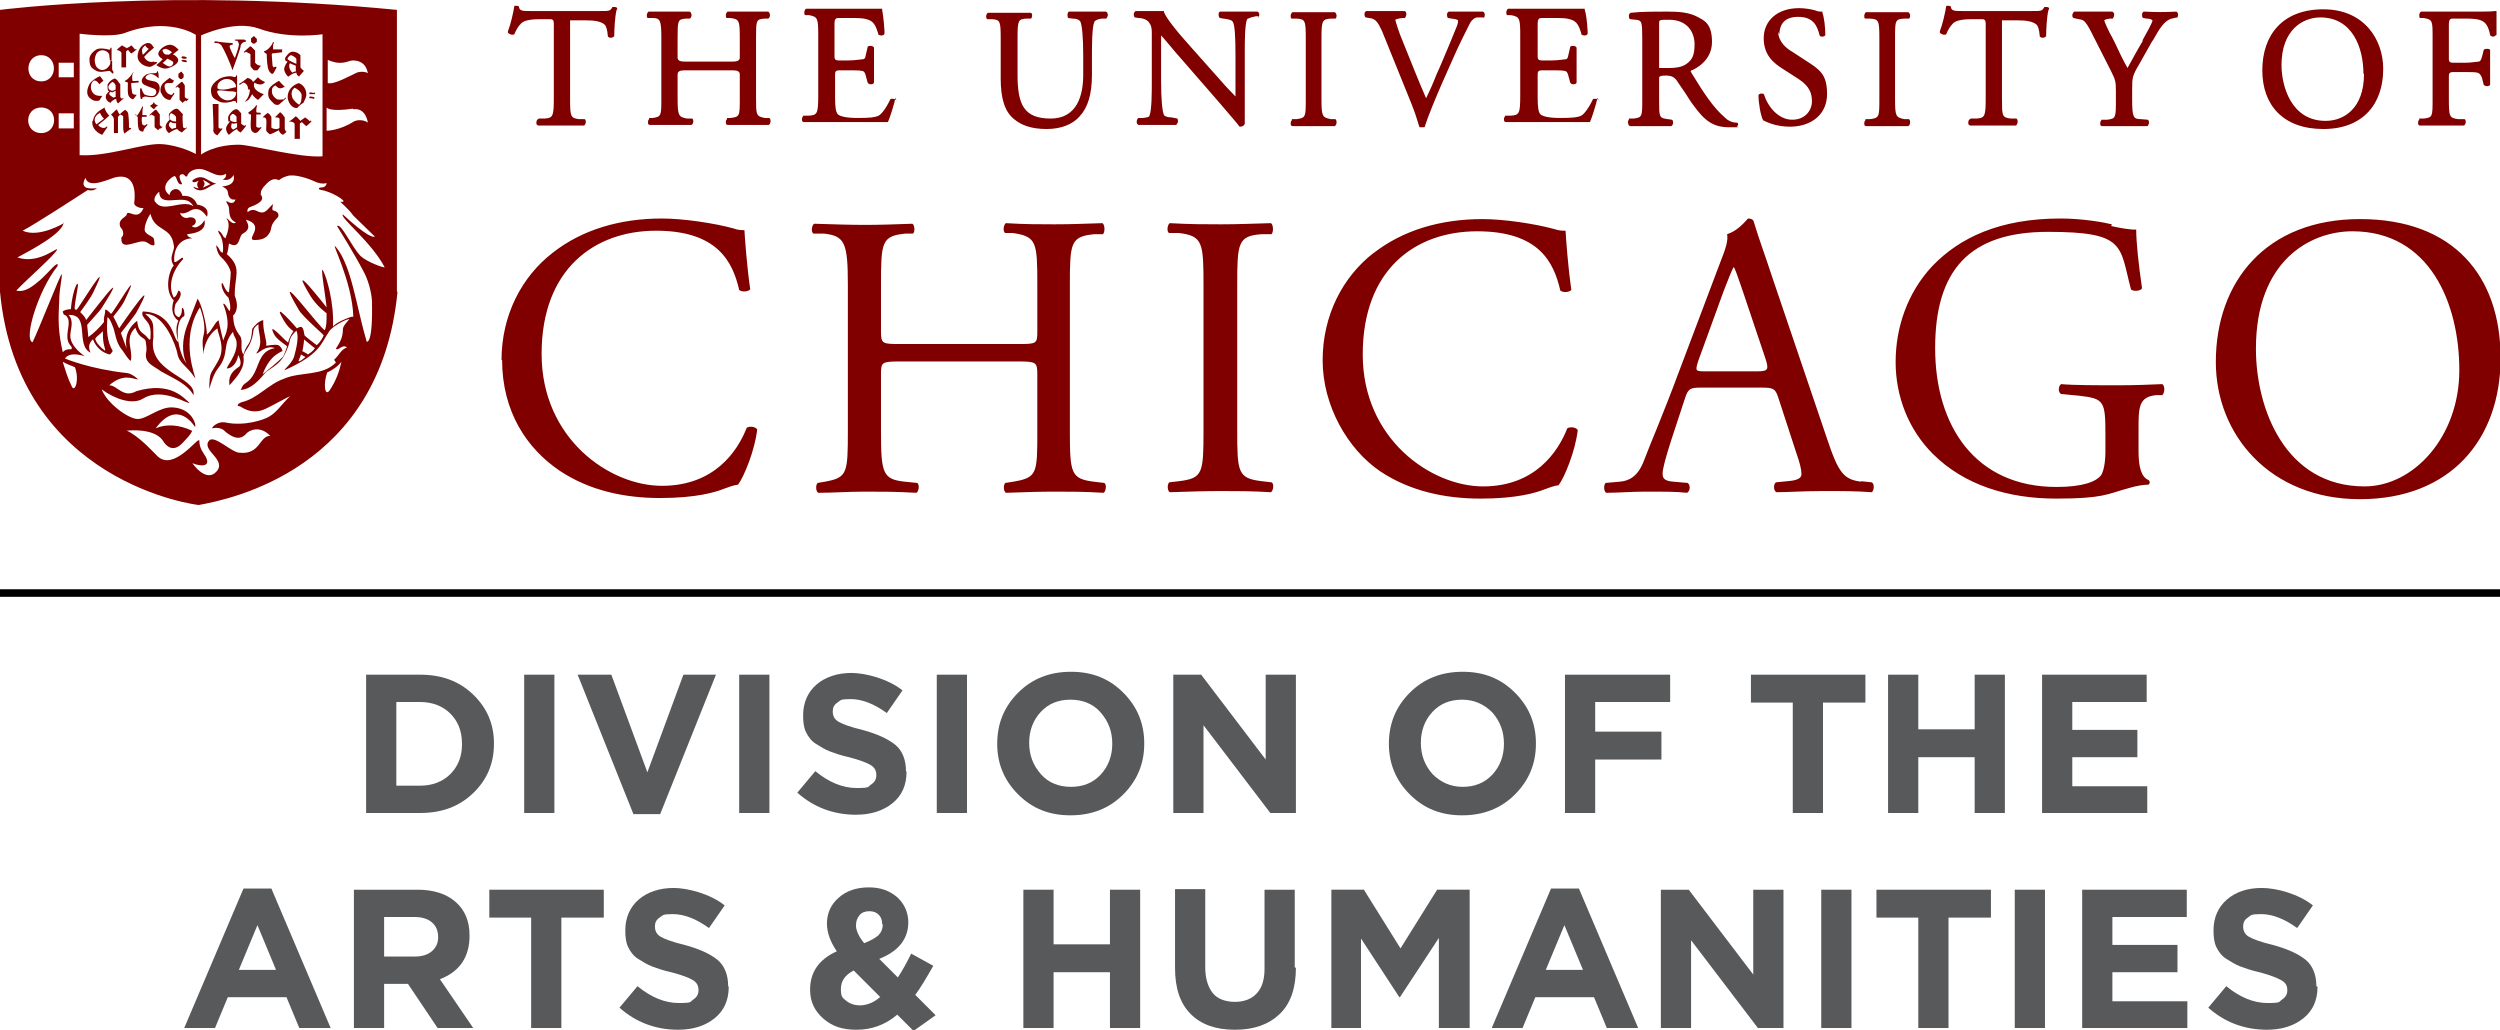 <?xml version="1.0" encoding="UTF-8"?>
<svg id="Layer_1" xmlns="http://www.w3.org/2000/svg" version="1.1" viewBox="0 0 430.2 177.3">
  <!-- Generator: Adobe Illustrator 29.3.1, SVG Export Plug-In . SVG Version: 2.1.0 Build 151)  -->
  <defs>
    <style>
      .st0 {
        fill: #58595b;
      }

      .st1 {
        fill: maroon;
      }
    </style>
  </defs>
  <g id="secondary">
    <g>
      <path class="st0" d="M85,128c0,3.4-1.2,6.2-3.6,8.5-2.4,2.3-5.4,3.4-9.1,3.4h-9.3v-23.8h9.3c3.7,0,6.7,1.1,9.1,3.4,2.4,2.3,3.6,5.1,3.6,8.4h0ZM79.5,128h0c0-2.2-.7-3.9-2-5.2-1.3-1.3-3.1-2-5.2-2h-4.1v14.4h4.1c2.1,0,3.9-.7,5.2-2s2-3,2-5.1Z"/>
      <path class="st0" d="M95.4,139.9h-5.2v-23.8h5.2v23.8Z"/>
      <path class="st0" d="M123.2,116.1l-9.6,24h-4.6l-9.6-24h5.8l6.2,16.8,6.2-16.8h5.6,0Z"/>
      <path class="st0" d="M132.4,139.9h-5.2v-23.8h5.2v23.8Z"/>
      <path class="st0" d="M156,132.8c0,2.3-.8,4.1-2.4,5.4-1.6,1.3-3.7,2-6.3,2-3.9,0-7.3-1.3-10.1-3.8l3.1-3.7c2.3,1.9,4.7,2.9,7.1,2.9s1.9-.2,2.5-.6c.6-.4.9-.9.9-1.6h0c0-.8-.3-1.3-.9-1.7-.6-.4-1.9-.9-3.8-1.4-1.4-.3-2.5-.7-3.3-1s-1.6-.8-2.4-1.3c-.8-.5-1.3-1.2-1.7-2-.4-.8-.5-1.8-.5-2.9h0c0-2.2.8-4,2.3-5.3s3.6-2,6-2,6.3,1,8.8,3l-2.7,3.9c-2.2-1.6-4.3-2.4-6.2-2.4s-1.7.2-2.3.6-.8.9-.8,1.5h0c0,.8.3,1.4,1,1.8.7.4,2,.9,4.1,1.4,2.6.7,4.5,1.6,5.7,2.6s1.8,2.6,1.8,4.5h0q0,0,0,0Z"/>
      <path class="st0" d="M166.4,139.9h-5.2v-23.8h5.2v23.8Z"/>
      <path class="st0" d="M196.9,128c0,3.4-1.2,6.3-3.6,8.7-2.4,2.4-5.4,3.6-9.1,3.6s-6.6-1.2-9-3.6c-2.4-2.4-3.6-5.3-3.6-8.7h0c0-3.5,1.2-6.4,3.6-8.8,2.4-2.4,5.4-3.6,9.1-3.6s6.6,1.2,9,3.6c2.4,2.4,3.6,5.3,3.6,8.7h0ZM191.4,128h0c0-2.2-.7-3.9-2-5.4s-3.1-2.2-5.2-2.2-3.8.7-5.1,2.1c-1.3,1.4-2,3.2-2,5.3h0c0,2.2.7,3.9,2,5.4s3.1,2.2,5.2,2.2,3.8-.7,5.1-2.1c1.3-1.4,2-3.2,2-5.3Z"/>
      <path class="st0" d="M223.1,139.9h-4.5l-11.5-15.1v15.1h-5.2v-23.8h4.8l11.1,14.6v-14.6h5.2v23.8Z"/>
      <path class="st0" d="M264.3,128c0,3.4-1.2,6.3-3.6,8.7s-5.4,3.6-9.1,3.6-6.6-1.2-9-3.6c-2.4-2.4-3.6-5.3-3.6-8.7h0c0-3.5,1.2-6.4,3.6-8.8s5.4-3.6,9.1-3.6,6.6,1.2,9,3.6c2.4,2.4,3.6,5.3,3.6,8.7h0ZM258.8,128h0c0-2.2-.7-3.9-2-5.4-1.4-1.4-3.1-2.2-5.2-2.2s-3.8.7-5.1,2.1c-1.3,1.4-2,3.2-2,5.3h0c0,2.2.7,3.9,2,5.4,1.4,1.4,3.1,2.2,5.2,2.2s3.8-.7,5.1-2.1c1.3-1.4,2-3.2,2-5.3Z"/>
      <path class="st0" d="M287.4,120.8h-12.9v5.1h11.4v4.8h-11.4v9.2h-5.2v-23.8h18.1v4.8h0Z"/>
      <path class="st0" d="M320.9,120.9h-7.2v19h-5.2v-19h-7.2v-4.8h19.7v4.8h0Z"/>
      <path class="st0" d="M345,139.9h-5.2v-9.6h-9.7v9.6h-5.2v-23.8h5.2v9.4h9.7v-9.4h5.2v23.8Z"/>
      <path class="st0" d="M369.5,139.9h-18.1v-23.8h18v4.7h-12.8v4.8h11.2v4.7h-11.2v5h12.9v4.7h0Z"/>
      <path class="st0" d="M57,176.9h-5.5l-2.2-5.3h-10.1l-2.2,5.3h-5.3l10.2-24h4.8l10.2,24ZM47.5,166.9l-3.2-7.7-3.2,7.7h6.3Z"/>
      <path class="st0" d="M81.4,176.9h-6.1l-5.1-7.6h-4.1v7.6h-5.2v-23.8h10.9c2.8,0,5,.7,6.6,2.1,1.6,1.4,2.4,3.3,2.4,5.8h0c0,3.7-1.7,6.2-5.1,7.5l5.8,8.5ZM75.4,161.3h0c0-1.2-.4-2-1.1-2.6-.7-.6-1.7-.9-3-.9h-5.2v6.8h5.3c1.2,0,2.2-.3,2.9-.9s1.1-1.4,1.1-2.4h0Z"/>
      <path class="st0" d="M103.8,157.9h-7.2v19h-5.2v-19h-7.2v-4.8h19.7v4.8h0Z"/>
      <path class="st0" d="M125.4,169.8c0,2.3-.8,4.1-2.4,5.4-1.6,1.3-3.7,2-6.3,2-3.9,0-7.3-1.3-10.1-3.8l3.1-3.7c2.3,1.9,4.7,2.9,7.1,2.9s1.9-.2,2.5-.6.9-.9.9-1.6h0c0-.8-.3-1.3-.9-1.7-.6-.4-1.9-.9-3.8-1.4-1.4-.3-2.5-.7-3.3-1s-1.6-.8-2.4-1.3c-.8-.5-1.3-1.2-1.7-2-.4-.8-.5-1.8-.5-2.9h0c0-2.2.8-4,2.3-5.3s3.6-2,6-2,6.3,1,8.8,3l-2.7,3.9c-2.2-1.6-4.3-2.4-6.2-2.4s-1.7.2-2.3.6-.8.9-.8,1.5h0c0,.8.3,1.4,1,1.8s2,.9,4.1,1.4c2.6.7,4.5,1.6,5.7,2.6s1.8,2.6,1.8,4.5h0q0,0,0,0Z"/>
      <path class="st0" d="M161,174.7l-3.8,2.7-2.8-2.8c-2.1,1.8-4.5,2.6-7,2.6s-4.2-.6-5.7-1.9-2.3-2.9-2.3-5c0-3,1.5-5.2,4.6-6.6-1.1-1.6-1.7-3.2-1.7-4.8s.6-3.2,2-4.4c1.3-1.2,3.1-1.8,5.2-1.8s3.6.6,4.9,1.7c1.2,1.1,1.9,2.6,1.9,4.3,0,2.9-1.7,5-5,6.3l3.2,3.2c.8-1.2,1.5-2.5,2.3-4.1l3.8,2.1c-1.2,2.1-2.2,3.8-3.1,5l3.5,3.5h0ZM151.5,171.6l-4.6-4.6c-1.5.8-2.2,1.8-2.2,3.2s.3,1.5.9,2,1.4.8,2.4.8,2.3-.4,3.4-1.4h0ZM151.8,159c0-.7-.2-1.2-.6-1.6-.4-.4-.9-.6-1.6-.6s-1.3.2-1.7.7-.6,1-.6,1.8.5,1.9,1.4,3c1.1-.4,1.9-.9,2.4-1.3.5-.5.8-1.1.8-1.9h0Z"/>
      <path class="st0" d="M196.2,176.9h-5.2v-9.6h-9.7v9.6h-5.2v-23.8h5.2v9.4h9.7v-9.4h5.2v23.8Z"/>
      <path class="st0" d="M223,166.5c0,3.5-.9,6.2-2.8,8-1.9,1.8-4.4,2.7-7.7,2.7s-5.8-.9-7.6-2.7-2.7-4.4-2.7-7.9v-13.6h5.2v13.5c0,1.9.5,3.4,1.3,4.4s2.2,1.5,3.8,1.5,2.9-.5,3.8-1.5,1.3-2.4,1.3-4.2v-13.6h5.2v13.4h0Z"/>
      <path class="st0" d="M252.8,176.9h-5.2v-15.5l-6.7,10.2h-.1l-6.6-10.1v15.4h-5.1v-23.8h5.6l6.3,10.1,6.3-10.1h5.6v23.8h0Z"/>
      <path class="st0" d="M282,176.9h-5.5l-2.2-5.3h-10.1l-2.2,5.3h-5.3l10.2-24h4.8l10.2,24h0ZM272.4,166.9l-3.2-7.7-3.2,7.7h6.3Z"/>
      <path class="st0" d="M307,176.9h-4.5l-11.5-15.1v15.1h-5.2v-23.8h4.8l11.1,14.6v-14.6h5.2v23.8h0Z"/>
      <path class="st0" d="M318.6,176.9h-5.2v-23.8h5.2v23.8Z"/>
      <path class="st0" d="M342.5,157.9h-7.2v19h-5.2v-19h-7.2v-4.8h19.7v4.8h0Z"/>
      <path class="st0" d="M351.9,176.9h-5.2v-23.8h5.2v23.8Z"/>
      <path class="st0" d="M376.4,176.9h-18.1v-23.8h18v4.7h-12.8v4.8h11.2v4.7h-11.2v5h12.9v4.7h0Z"/>
      <path class="st0" d="M398.8,169.8c0,2.3-.8,4.1-2.4,5.4s-3.7,2-6.3,2c-3.9,0-7.3-1.3-10.1-3.8l3.1-3.7c2.3,1.9,4.7,2.9,7.1,2.9s1.9-.2,2.5-.6c.6-.4.9-.9.9-1.6h0c0-.8-.3-1.3-1-1.7s-1.9-.9-3.8-1.4c-1.4-.3-2.5-.7-3.3-1s-1.6-.8-2.4-1.3c-.8-.5-1.3-1.2-1.7-2s-.5-1.8-.5-2.9h0c0-2.2.8-4,2.3-5.3s3.5-2,6-2,6.3,1,8.8,3l-2.7,3.9c-2.2-1.6-4.3-2.4-6.2-2.4s-1.7.2-2.3.6-.8.9-.8,1.5h0c0,.8.3,1.4,1,1.8.7.4,2,.9,4.1,1.4,2.6.7,4.5,1.6,5.7,2.6s1.8,2.6,1.8,4.5h0q0,0,0,0Z"/>
    </g>
  </g>
  <g id="rule">
    <rect y="101.4" width="430.2" height="1.3"/>
  </g>
  <g id="primary">
    <path class="st1" d="M429.6,6.1h0c0-1.2,0-2.5,0-3.9v-.3h-.3c-.4.1-2.1.1-3.9.1h-5.3c-1.1,0-2.1,0-3.4,0h-.1c-.2.1-.3.5-.3.6,0,.2,0,.5.2.5h.6c1.5.3,1.5.4,1.5,3.5v10.4c0,3.1,0,3.2-1.5,3.4h-.8c0,0,0,.2,0,.2-.2.2-.2.4-.2.6,0,.2.1.4.3.4h0s0,0,0,0c1.4,0,2.3,0,3.6,0s2.2,0,3.9,0h.1c.2-.1.3-.4.3-.6,0-.2,0-.4-.2-.5h-1.1c-1.5-.2-1.6-.4-1.6-3.5v-4c0-.4.2-.6.7-.6h2c1,0,1.8,0,2.2.1.4.1.6.4.8.9l.3,1.2h0c.3.3.9.3,1.1,0h0c0-.4,0-.8,0-1.2,0-.5,0-1.1,0-1.7s0-1.2,0-1.8c0-.5,0-.9,0-1.2h0c0,0,0-.1,0-.1-.1-.2-.4-.2-.5-.2-.2,0-.5,0-.6.2l-.3,1.2c-.2.7-.4.8-.6.8-.3,0-1.2.2-2.4.2h-2c-.5,0-.7-.2-.7-.6v-6.1c0-.6.2-.9.6-.9h1.8c1.2,0,2.1,0,2.8.2,1.2.3,1.6,1.2,1.9,2.6h0c0,0,0,.1,0,.1.1,0,.3.2.4.2s.5,0,.6-.3h0ZM410.1,11.8c0-4.9-3.2-10.2-10.3-10.2s-10.5,4.5-10.5,10.5,3.6,10.1,10.5,10.1,10.3-4.4,10.3-10.3h0ZM406.8,12.7c0,6-3.5,8.1-6.6,8.1-6,0-7.6-6.1-7.6-9.6,0-6,3.6-8.2,6.7-8.2,5.5,0,7.4,5.2,7.4,9.7h0ZM381.3,62.3c0,12.5,9.3,23.6,24.8,23.6s24.2-10.2,24.2-24.3-8.1-23.9-24.2-23.9-24.8,10.7-24.8,24.6h0ZM388.2,60c0-15.2,9.4-20.2,16.6-20.2,13.3,0,18.4,12.4,18.4,23.9s-7.9,20-16.3,20c-13.7,0-18.7-13.4-18.7-23.7h0ZM374.6,3.1c.1-.1.2-.3.2-.6,0-.2-.1-.4-.3-.5h0s0,0,0,0c-2.1.1-3.3.1-5.5,0h-.1c-.2.1-.3.3-.3.5,0,.2,0,.5.2.6h0c0,0,.6.1.6.1.6,0,.9.2,1,.3,0,.4-1.1,2.3-1.7,3.4v.2c-.8,1.3-1.6,2.8-2.6,4.6-.8-1.4-1.5-2.9-2.2-4.4-.3-.6-.6-1.2-.9-1.7-.2-.4-.9-1.9-.9-2.1,0,0,.1-.2,1-.3h.5c0,0,0-.1,0-.1.2-.2.2-.4.2-.7,0-.2-.2-.3-.3-.4h0c-.7,0-1.8,0-3.1,0s-2.4,0-3.4,0h-.1c-.1.1-.2.3-.3.5,0,.2,0,.5.2.6h0c0,0,.9.2.9.2.8.1,1.1.2,2.1,2.1l3.4,6.7c.8,1.6.9,1.9.9,3.5v1.5c0,3.2,0,3.3-1.5,3.5h-1c0,0,0,.1,0,.1-.2.2-.2.4-.2.6,0,.2.1.4.3.4h0s0,0,0,0c1.6,0,2.6,0,3.8,0s2.2,0,3.9,0h.1c.1,0,.2-.2.3-.5,0-.2,0-.5-.2-.6h0c0,0-1.2-.1-1.2-.1-1.3,0-1.5-.3-1.5-3.5v-1.5c0-2.2,0-2.4,1.3-4.6l1.8-3.2c.2-.3.3-.6.5-.8,1.1-2,2-3.4,3.2-3.7l.9-.2h0s0,0,0,0ZM363.4,38.6c-1.2-.3-4.9-1-8.8-1-10.5,0-17.4,3.3-22.1,8.2-4.3,4.6-6.3,10.6-6.3,16.5s2.2,11.6,6.4,15.8c5.4,5.4,13,7.7,21.2,7.7s8.8-.8,12.5-1.8c1.3-.4,2.6-.6,3.4-.6.3-.2.3-.6,0-.8-1.2-.5-1.7-2.2-1.7-4.9v-3.9c0-3.6,0-5.5,3-5.8h1.1c.5-.6.4-1.6,0-1.9-2.3.1-4.7.2-7.4.2-4.1,0-7.9,0-10-.2-.5.2-.6,1.5,0,1.7l3.1.3c4.3.5,4.5.9,4.5,6.8v2.8c0,2.2-.4,3.5-.7,4-.8,1.2-3.3,2.1-7.7,2.1-14,0-20.9-10.5-20.9-23.9s5.9-20,19.4-20,12.3,2.4,14.3,9.9c.4.4,1.7.3,1.9-.2-.6-4.2-1-7.8-1-10.1-.8.1-3-.3-4.3-.6h0ZM352.6,1.6h0c0,0,0-.2,0-.2-.1-.2-.4-.2-.5-.2s-.2,0-.3,0h0s0,0,0,0c-.4.7-.5.7-2.1.7h-12c-1.3,0-1.9,0-2-.7h0c0,0,0-.1,0-.1,0,0-.2-.1-.4-.1s-.3,0-.4,0h0s0,.1,0,.1c-.2,1.2-.6,3-1.1,4.3h0c0,0,0,.2,0,.2.2.3.8.5,1.1.3h0s0,0,0,0c.3-.7.6-1.3,1.2-1.9.6-.6,2.1-.7,3.4-.7h1.6c.4,0,.6.2.6.7v13c0,3.1-.2,3.3-1.6,3.4h-1c0,0-.1.1-.1.1-.2.1-.3.3-.3.6,0,.2,0,.4.3.5h0s0,0,0,0c1.8,0,2.9,0,4,0s2.1,0,3.8,0h.1c.2-.1.3-.5.3-.6,0-.2,0-.4-.2-.6h-1c-1.5-.2-1.5-.4-1.5-3.5V4.1c0-.3,0-.6,0-.6s.4,0,.6,0h2.1c1.5,0,2.6.2,3.2.7.3.2.5.9.6,2h0c0,0,0,.1,0,.1.1.1.3.2.5.2s.5-.1.6-.3h0c0-1,.1-3.3.4-4.5h0ZM326.1,17V6.7c0-3.2,0-3.4,1.6-3.5h.8c0,0,0,0,0,0,.1,0,.2-.3.2-.5,0,0,0-.4-.3-.6h0s0,0,0,0c-1.4,0-2.4,0-3.6,0s-2.2,0-3.6,0h-.1c-.2.1-.3.5-.3.6,0,.2,0,.5.2.5h0s.8,0,.8,0c1.5.1,1.6.3,1.6,3.5v10.3c0,3.1,0,3.3-1.6,3.5h-.8c0,0,0,.2,0,.2-.2.2-.2.4-.2.6,0,.2.1.4.3.4h0s0,0,0,0c1.5,0,2.5,0,3.6,0s2.1,0,3.6,0h.1c.2-.1.3-.5.3-.6,0-.2,0-.4-.2-.6h-.8c-1.5-.3-1.6-.5-1.6-3.6h0ZM320.3,82.9c-3-.4-3.9-1.4-5.9-7.4l-9.5-28c-1-3.1-2.2-6.3-3.1-9.3-.1-.5-.6-.6-1-.6-.8.9-2,2.2-3.6,2.7.2,1.1-.2,2.4-1.2,4.9l-7.1,18.8c-2.9,7.8-4.9,12.3-6.1,15.5-1,2.5-2.5,3.3-4.2,3.4l-2.3.2c-.4.4-.3,1.5.1,1.7,1.9,0,4.4-.2,6.7-.2,3.3,0,5.4,0,7.2.2.6-.3.6-1.4.1-1.7l-2.3-.2c-1.7-.1-2-.6-2-1.4s.5-2.7,1.5-5.8l2.4-7.3c.5-1.5.9-1.7,2.6-1.7h10.5c2.1,0,2.4.2,2.9,1.7l3.1,9.5c.6,1.7.9,2.9.9,3.7s-1,1.1-2.4,1.2l-2,.2c-.5.4-.4,1.5.1,1.7,2,0,4.7-.2,8-.2s5.6,0,8.4.2c.4-.3.5-1.4,0-1.7l-1.9-.2h0ZM302.3,63.9h-8.6c-2,0-2,0-1.5-1.7l4.4-12.1c.8-2.1,1.5-3.8,1.7-4.1h.1c.4.8,1,2.7,1.6,4.4l3.8,11.3c.6,1.9.5,2.2-1.5,2.2h0ZM306.2,5.9c0-1.1.4-3,3.2-3s3.3,1.7,3.7,3.1h0c0,.2.2.3.4.3s.5,0,.6-.3h0c0-1.3-.2-3-.5-3.8v-.2h-.2c-.2,0-.6,0-1-.2-.7-.2-1.8-.4-2.8-.4-3.7,0-6.1,2.1-6.1,5.2s2,4.4,3.2,5.2l2.8,1.8c2,1.3,2.3,2.6,2.3,3.9s-1,3.1-3.4,3.1-4.2-2.3-4.8-4.2h0c0-.2-.2-.3-.4-.3s-.5,0-.6.3h0c0,1.4.4,3.6.8,4.3h0c0,0,0,0,0,0,.6.3,2.2,1.1,4.6,1.1,3.8,0,6.4-2.2,6.4-5.6s-1.2-4.2-3.7-5.8l-2.3-1.5c-.9-.5-2.4-1.7-2.4-3.4h0ZM298.9,21.8c.1-.1.2-.3.2-.4,0-.2-.1-.3-.3-.3h0c-.7,0-1.4-.3-1.9-.8-2-1.7-3.6-4.1-5.8-7.7-.1-.2-.2-.4-.2-.4,1-.4,3.7-1.8,3.7-5s-1.4-3.7-2.5-4.3c-1.5-.8-3.3-.9-5-.9-2.7,0-4.7,0-6.5.2h0c-.2.1-.3.3-.3.5,0,.2,0,.5.2.6h0s1,.1,1,.1c1,.1,1.1.3,1.1,3.2v10.4c0,3.1,0,3.2-1.5,3.4h-.8c0,0,0,.2,0,.2-.2.2-.2.5-.1.7,0,.2.1.3.3.4h0s0,0,0,0c1.3,0,2.3,0,3.6,0s2.2,0,3.4,0h.1c.2-.1.3-.4.3-.5,0-.3,0-.5-.2-.6h0s-.7-.1-.7-.1c-1.5-.2-1.5-.3-1.5-3.4v-3.7c0-.3.4-.4,1.1-.4,1.1,0,1.5.3,1.9.8.4.6,1,1.5,1.5,2.2.5.8,1,1.6,1.4,2.1,2,2.8,3.5,3.8,6.2,3.8s1,0,1.3-.2h0s0,0,0,0ZM290.2,11c-.8.6-2,.7-2.9.7-1.3,0-1.7,0-1.8,0,0-.1,0-.5,0-.8v-6.8c0-.7,0-.7,1.7-.7,3.3,0,4.4,2.3,4.4,4.2s-.4,2.7-1.4,3.4h0ZM275.2,17.5h0c0,0,0-.1,0-.1-.1-.3-.4-.4-.7-.4s-.3,0-.4.1h0c-.8,1.7-1.6,2.6-2,2.8-.6.3-1.5.4-3.6.4s-3-.3-3.4-.6c-.4-.4-.5-1.4-.5-2.9v-4.1c0-.4.2-.6.7-.6h1.7c1,0,1.8,0,2.2.1.4,0,.6.4.7.9l.3,1.1h0c.1.2.3.3.5.3s.5,0,.6-.3h0c0-.4,0-.8,0-1.2,0-.5,0-1.1,0-1.7s0-1.2,0-1.8c0-.4,0-.8,0-1.2h0c0,0,0-.1,0-.1-.1-.2-.3-.3-.6-.3s-.4,0-.5.2l-.3,1.3c-.1.7-.3.8-.5.8-.3,0-1.2.2-2.4.2h-1.7c-.5,0-.7-.2-.7-.6v-5.8c0-.6.2-.9.6-.9h2.1c1.2,0,2.2,0,2.8.2,1.3.3,1.6,1.2,2,2.4v.2s0,0,0,0c.1.1.3.2.5.2s.5,0,.6-.3h0c0,0,0-.5,0-.5-.1-1.7-.3-3.1-.5-3.6v-.2c0,0-.3,0-.3,0-.3,0-2.1,0-3.9,0h-5.5c-1.1,0-2.1,0-3.4,0h-.1c-.2.1-.3.5-.3.6,0,.2,0,.5.2.5h.6c1.5.3,1.6.5,1.6,3.5v10.4c0,3.1-.2,3.3-1.6,3.4h-1c0,0,0,.1,0,.1-.2.2-.2.4-.2.6,0,.2.1.4.3.4h0s0,0,0,0c1.7,0,2.7,0,3.9,0h2.6c2.5,0,5.1,0,7.8,0h.2c.4-.9,1.1-3.2,1.3-4.2h0ZM255.3,3.1c.2-.2.2-.4.2-.6,0-.2-.1-.4-.3-.5h0s0,0,0,0c-1,0-1.9,0-2.8,0s-2.2,0-3,0h-.1c-.2.1-.3.3-.3.5,0,.2,0,.5.2.6h0s.6.1.6.1c1,.1,1.1.3,1.1.3,0,.2,0,.5-.2,1-.5,1.3-1.9,4.6-2.7,6.5-.2.5-.5,1.1-.8,1.8-.5,1.3-1.2,2.9-1.8,4.1-1.4-3.2-2.6-6.3-3.9-9.5-.9-2.1-1.3-3.6-1.4-4,0,0,.3-.2,1.2-.3h.5c0,0,0-.1,0-.1.1-.1.2-.3.2-.6s-.1-.4-.3-.5h0s0,0,0,0c-1.3,0-2.3,0-3.5,0s-2.1,0-3,0h-.1c-.2.1-.3.3-.3.5s0,.4.2.6h0s.6.1.6.1c1.1.1,1.5.7,2.2,2.2l5.1,12.6c.6,1.5,1,2.8,1.3,3.8h0c0,.1.1.2.1.2.2,0,.3,0,.5,0s.3,0,.4-.1h0s0-.1,0-.1c.5-1.6,1.9-5,3-7.5l1.6-3.6c1.3-3,2.5-5.3,3.2-6.7.4-.6.8-.9,1.3-.9h1c0,0,0-.1,0-.1h0ZM236.4,43.5c-5.3,4.1-8.8,10.7-8.8,18.5s4.3,15.3,9.9,19.1c5.1,3.4,11.1,4.7,17.3,4.7s9.5-1,11-1.6c.8-.3,1.6-.6,2.4-.7,1-1.3,2.9-5.9,3.3-9.5-.3-.5-1.3-.6-1.8-.3-1.6,4.1-5.6,10-14.5,10s-20.7-8.1-20.7-22.7,9-21.2,19.7-21.2,13.2,5.4,14.3,10.2c.5.4,1.5.3,1.9-.1-.6-4.2-.9-8.6-1-10.2-.6,0-1.1,0-2-.3-3.3-.9-8.6-1.7-12.3-1.7-7.2,0-13.7,1.9-18.8,5.9h0ZM227.4,17V6.7c0-3.1.1-3.4,1.6-3.5h.8c0,0,0,0,0,0,.1,0,.2-.3.2-.5,0,0,0-.4-.3-.6h0s0,0,0,0c-1.4,0-2.4,0-3.6,0s-2.2,0-3.6,0h-.1c-.2.1-.3.5-.3.6,0,.2,0,.5.2.5h0s.8,0,.8,0c1.5.1,1.6.3,1.6,3.5v10.3c0,3.1,0,3.3-1.6,3.5h-.8c0,0,0,.2,0,.2-.2.2-.2.4-.2.6,0,.2.1.4.3.4h0s0,0,0,0c1.5,0,2.4,0,3.6,0s2.1,0,3.6,0h.1c.2-.1.3-.5.3-.6,0-.2,0-.4-.2-.6h-.8c-1.5-.3-1.6-.5-1.6-3.6h0ZM212.9,74v-24.8c0-7.4.1-8.6,4.2-8.9h1.7c.4-.4.3-1.7-.1-1.9-3.5.1-5.9.2-8.6.2s-5.3,0-8.8-.2c-.4.2-.6,1.5-.1,1.7h1.7c4.1.5,4.2,1.7,4.2,9.1v24.8c0,7.4-.1,8.3-4.2,8.8l-1.7.2c-.4.4-.3,1.5.1,1.7,3.5-.1,5.9-.2,8.8-.2s5.1,0,8.6.2c.4-.2.6-1.5.1-1.7l-1.7-.2c-4.1-.5-4.2-1.5-4.2-8.8h0ZM216.5,3.1c.1-.1.2-.4.2-.6,0-.2-.1-.4-.3-.5h0s0,0,0,0c-1,0-1.7,0-3,0s-2,0-3.4,0h0c-.2,0-.3.2-.3.4,0,.3,0,.5.2.7h0s.6.1.6.1c1,.1,1.5.3,1.6.5.4.5.5,2.7.5,5.9v6.2c0,.3,0,.6,0,.8-1-1-2.1-2.2-3.4-3.7l-4-4.5c-2.9-3.2-4.5-5.3-4.9-6.3v-.2c0,0-.2,0-.2,0-.4,0-.8,0-1.3,0s-2.1,0-3.3,0h-.1c-.1.1-.3.3-.3.5,0,.2,0,.5.2.6h0c0,0,.6.1.6.1.8,0,1.4.3,1.7.6.5.6.6,1.1.6,1.9v8.7c0,1.4,0,4.7-.4,5.6,0,.2-.3.3-1.1.4h-.9c0,0,0,.1,0,.1-.1.1-.2.3-.2.6,0,.2.1.4.3.5h0c0,0,0,0,0,0,1,0,1.8,0,3,0s2,0,3.4,0h.1c.1-.1.2-.3.3-.5,0-.2,0-.4-.1-.6h0c0,0-1-.2-1-.2-.7,0-1.2-.2-1.3-.4-.3-.6-.5-2.7-.5-5.9v-6.3c0-.5,0-1.1,0-1.5.5.5,1.2,1.4,1.9,2.2.5.6.9,1.1,1.2,1.4l6.7,7.7c2.2,2.6,3.3,3.8,3.7,4.4h0c0,0,.1,0,.1,0,.4,0,.7-.2.8-.5h0c0-.4,0-1.6,0-5.2v-7.3c0-1.5,0-4.6.4-5.5,0,0,.4-.3,1.5-.5h.5c0,0,0-.1,0-.1h0ZM190.5,3c.1-.2.2-.4.1-.6,0-.2-.1-.3-.3-.4h0s0,0,0,0c-1,0-1.8,0-3,0s-2.2,0-3.3,0h-.1c-.1.1-.2.3-.2.5,0,.2,0,.4.1.6h0c0,0,.8.1.8.1.7,0,1.1.2,1.3.5.3.6.5,2.7.5,5.9v3.3c0,3.4-1,7.5-5.6,7.5s-5.7-2.4-5.7-7.5v-6.3c0-3.1.1-3.3,1.5-3.4h.8c0,0,0,0,0,0,.1,0,.2-.3.2-.5,0-.2,0-.5-.3-.5h0s0,0,0,0c-1.4,0-2.4,0-3.6,0s-2.2,0-3.6,0h-.1c-.2.1-.3.4-.3.6,0,.2,0,.4.2.5h0s.8,0,.8,0c1.4.1,1.5.3,1.5,3.4v6.8c0,3.5.7,5.7,2.3,7,1.3,1.1,3.1,1.7,5.6,1.7s4.5-.8,5.7-2.2c1.4-1.5,2.1-3.8,2.1-7.1v-3.3c0-1.5,0-4.9.4-5.8.1-.3.6-.5,1.3-.6h.8c0,0,0-.1,0-.1h0ZM157.1,40.2c.4-.3.3-1.5-.1-1.7-3,.1-5.4.2-8.1.2s-5.4-.1-8.8-.2c-.4.2-.6,1.5-.1,1.7h1.8c3.6.4,4.1,1.6,4.1,8.9v25.1c0,7.3-.1,8-4,8.7l-1.2.2c-.4.4-.3,1.5.1,1.7,2.7,0,5.1-.2,8.1-.2s5.1,0,8.8.2c.4-.2.6-1.5.1-1.7l-2-.2c-3.9-.4-4.2-1.4-4.2-8.7v-9.8c0-2.1.1-2.2,3.5-2.2h19.9c3.3,0,3.5.1,3.5,2.2v9.8c0,7.3,0,8-4.2,8.7l-1.3.2c-.4.4-.3,1.5.1,1.7,3.1-.1,5.6-.2,8.4-.2s5.1,0,8.4.2c.4-.2.6-1.5.1-1.7l-1.7-.2c-4-.5-4.2-1.4-4.2-8.7v-25.1c0-7.3.1-8.4,4.2-8.8h1.5c.4-.4.3-1.7-.1-1.9-3.1.1-5.5.2-8.2.2s-5.2,0-8.4-.2c-.4.2-.6,1.5-.1,1.7h1.3c4.1.6,4.2,1.6,4.2,8.9v8c0,2.2-.1,2.2-3.5,2.2h-19.9c-3.3,0-3.5,0-3.5-2.2v-8c0-7.3.1-8.4,4.2-8.8h1.3q0-.1,0-.1ZM154.3,17.5h0c0,0,0-.1,0-.1-.1-.3-.4-.4-.7-.4s-.3,0-.4.1h0c-.8,1.7-1.6,2.6-2,2.8-.6.3-1.5.4-3.6.4s-3-.3-3.4-.6c-.4-.4-.5-1.4-.5-2.9v-4.1c0-.4.2-.6.7-.6h1.7c1,0,1.8,0,2.2.1.4,0,.6.4.7.9l.3,1.1h0c.1.2.3.3.5.3s.5,0,.6-.3h0c0-.4,0-.8,0-1.2,0-.5,0-1.1,0-1.7s0-1.2,0-1.8c0-.4,0-.8,0-1.2h0c0,0,0-.1,0-.1-.1-.2-.3-.3-.6-.3s-.4,0-.5.2l-.3,1.3c-.1.7-.3.8-.6.8-.3,0-1.2.2-2.4.2h-1.7c-.5,0-.7-.2-.7-.6v-5.8c0-.6.2-.9.6-.9h2.1c1.2,0,2.2,0,2.8.2,1.3.3,1.6,1.2,2,2.4v.2c0,0,0,0,0,0,.1.1.3.2.5.2s.5,0,.6-.3h0c0,0,0-.5,0-.5-.1-1.7-.3-3.1-.4-3.6v-.2c0,0-.3,0-.3,0-.3,0-2.1,0-3.9,0h-5.4c-1.1,0-2.1,0-3.4,0h-.1c-.2.1-.3.5-.3.6,0,.2,0,.5.2.5h.6c1.5.3,1.6.5,1.6,3.5v10.4c0,3.1-.2,3.3-1.6,3.4h-1c0,0,0,.1,0,.1-.2.2-.2.4-.2.6,0,.2.1.4.3.4h0s0,0,0,0c1.7,0,2.7,0,3.9,0h2.6c2.5,0,5.1,0,7.8,0h.2c.4-.9,1.1-3.2,1.3-4.2h0ZM130.1,17.1V6.6c0-3.1,0-3.3,1.5-3.4h.6c0,0,.1-.1.1-.1.1,0,.2-.3.2-.5,0,0,0-.4-.3-.6h0s0,0,0,0c-1.4,0-2.4,0-3.4,0s-2.3,0-3.5,0h-.1c-.2.1-.3.5-.3.6,0,.2,0,.5.2.5h.6c1.5.2,1.6.4,1.6,3.5v3.3c0,.5-.4.7-1.2.7h-8.3c-.8,0-1.2-.2-1.2-.7v-3.3c0-3.1,0-3.3,1.5-3.4h.6c0,0,.1-.1.1-.1.1,0,.2-.3.2-.5,0,0,0-.4-.3-.6h0s0,0,0,0c-1.3,0-2.3,0-3.4,0s-1.4,0-2.1,0c-.5,0-.9,0-1.5,0h-.1c-.2.1-.3.5-.3.6,0,.2,0,.5.2.5h0s.8,0,.8,0c1.3,0,1.5.4,1.5,3.4v10.4c0,3,0,3.2-1.5,3.4h-.6c0,0,0,.2,0,.2-.2.2-.2.4-.2.6,0,.2.1.4.3.4h0s0,0,0,0c.4,0,.8,0,1.2,0,.7,0,1.4,0,2.2,0s2,0,3.7,0h.1c.2-.1.3-.4.3-.6,0-.2,0-.4-.2-.5h-.9c-1.4-.3-1.6-.4-1.6-3.5v-4.1c0-.5.4-.7,1.2-.7h8.3c.8,0,1.2.2,1.2.7v4.1c0,3.1,0,3.2-1.6,3.4h-.6c0,0,0,.2,0,.2-.2.2-.2.4-.2.6,0,.2.1.4.3.4h0s0,0,0,0c1.4,0,2.4,0,3.5,0s2.1,0,3.5,0h.1c.2-.1.3-.5.3-.6,0-.2,0-.4-.2-.6h-.8c-1.5-.3-1.5-.5-1.5-3.5h0ZM106.2,1.6h0c0,0,0-.2,0-.2-.1-.2-.4-.2-.5-.2s-.2,0-.3,0h0s0,0,0,0c-.4.7-.5.7-2.1.7h-12c-1.3,0-1.9,0-2-.7h0c0,0,0-.1,0-.1,0,0-.2-.1-.4-.1s-.3,0-.4,0h0s0,.1,0,.1c-.2,1.2-.6,3-1.1,4.3h0c0,0,0,.2,0,.2.2.3.8.5,1.1.3h0s0,0,0,0c.3-.7.6-1.3,1.2-1.9.6-.6,2.1-.7,3.4-.7h1.6c.4,0,.6.2.6.7v13c0,3.1-.2,3.3-1.6,3.4h-1c0,0-.1.1-.1.1-.2.1-.3.3-.3.6,0,.2,0,.4.3.5h0s0,0,0,0c1.8,0,2.9,0,4,0s2.1,0,3.8,0h.1c.2-.1.3-.4.3-.6,0-.2,0-.4-.2-.5h-1c-1.4-.2-1.5-.4-1.5-3.5V4.1c0-.3,0-.6,0-.6,0,0,.4,0,.6,0h2.1c1.6,0,2.6.2,3.2.7.3.2.5.9.6,2h0c0,0,0,.1,0,.1.1.1.3.2.5.2s.5-.1.6-.3h0c0-1,.1-3.3.4-4.5h0ZM86.4,61.9c0,9,4.3,15.3,9.9,19.1,5.1,3.4,11.1,4.7,17.3,4.7s9.5-1,11-1.6c.8-.3,1.6-.6,2.4-.7,1-1.3,2.9-5.9,3.3-9.5-.3-.5-1.3-.6-1.8-.3-1.6,4.1-5.6,10-14.6,10s-20.7-8.1-20.7-22.7,9.1-21.2,19.7-21.2,13.2,5.4,14.3,10.2c.5.4,1.5.3,1.9-.1-.6-4.2-.9-8.6-1-10.2-.6,0-1.1,0-1.9-.3-3.3-.9-8.6-1.7-12.3-1.7-7.2,0-13.7,1.9-18.8,5.9-5.3,4.1-8.8,10.7-8.8,18.5h0ZM68.3,50.2V1.7C29.4-2.1,0,1.7,0,1.7v48.5c3.1,32.9,33.9,36.7,34.2,36.7,5.5-1,31.3-6.2,34.2-36.7h0ZM10.9,62.3c.6.4,1.4.6,2,.9.8,2.2,0,4.3-.5,3.4-.8-1.6-1.1-2.8-1.6-4.3h0ZM11,38.4h0c0,0-4.3,2.6-7.1,1.3,2.1-1.1,9.2-5.7,11.2-7,.9.2,1.3-.1,1.6-.3-.8,0-3.2.4-2-1.8.5,2,4,.2,5.2-.1,3.5-.8,3.4,2.9,3.2,4.4-.1.6,1.1,1,1.6.9-1,2.4-2.7.1-2.9,1.1,0,.4-1.2.7-1.2,1.6s.5.6.6,1.6c0,1-.4.2-.3,1.3.2,1.7,2.9-.2,4.1.2.6.2.9.7,1.5.6.2-.1,0-.8,0-1,0-.5-1-.6-1.5-1.3-.4-.6.4-2.5.9-3.1.7,3.1,3.6,2.1,4,5.4.3.9-1,2,0,3.5-.8.8-1.7,4.3,0,6-.3.8-.6,2.5.8,3.5-.5,1-.4,2.3,0,3.6-.9,0-.7-5-6.1-5.2-.1,0-.2.6,0,.8.6,1.1,1.5,1.1,1.3,3.7,0,.9-.6-.2-.9-.4-.7-.6-1.2-.7-1.4-2.5-2.2,1.7-2,3.8-1.8,4.8,0,0-.5-1.3-1-2.7,0,0,2.2-2.8,2.6-3.4,4.5-8.2-2.9,2.6-2.9,2.6-.4-.9-.8-1.7-1-2,0-.1,1.3-1.5,1.9-2.7,3.5-7.3-2.1,2.4-2.3,2.2-.4-.4-.8-.8-1-.7,0,1.1-.3,1-.2,2.1-.6.8-1.8,2-2.7,2.6,0,0-.2-2-.2-2.1.4-.5,2.2-2.4,2.5-2.9,5.7-9-2.7,2.2-2.7,2.1,0-.4-.5-.9-1-1.4,0,0,1.9-2.5,2.3-3.5,3.5-7.2-2.8,3.2-2.9,3.1-.2,0-.2,0-.3-.1-.2,0,.2-2.1.4-3.3.5-2.4-.8-.5-1.1,3.3-.3,0-1.1.1-1.4.4.2,1,.4.2.9,1.2.5,1.2-.7,3.1.3,4.5.4.5.4.4.3.8-.7,0-1,0-1.5.5-.8-3.6-.8-5.4-.6-9.1,0-1.7.6-4.2.4-4.3-.2,0-4,9.7-5,11.7-1.6-.5,1-9,4.3-13.1.3-1.3-1.7,1.3-3,2.4-1.1.9-2.5,2.2-4.1,1.8,2-2.1,6.5-6,7-7,.4-.8-3.1,2.6-6.8,1.3,2.4-1.3,8-4.2,8-6.2h0ZM17.7,56.9c0,.9,0,1.6.2,2.5.4,1.4.2.9-.4.5-.5-.5-.9-.9-1.1-1.5,0-.4.3-.4,1.3-1.4h0ZM26.7,34.8c-.5-.9.7-1.8.7-1.8,0,2.6,3.3.8,5,1.6.4.2.7.6.9.9-1.9-1.3-5.3,1.3-6.6-.8h0ZM7.1,14c-3,0-2.9-4.5,0-4.5s2.9,4.5,0,4.5h0ZM7.1,22.9c-3,0-3-4.4,0-4.4s2.9,4.4,0,4.4h0ZM12.7,13.3h-2.6v-2.5h2.6v2.5h0ZM12.7,22.1h-2.6v-2.6h2.6v2.6h0ZM33.7,26.5s-2.7-1.5-5.9-1.7c-3.1-.2-9.3,2.2-14.1,1.9V5.8s5.4.7,7.7-.1c7.6-2.9,12.3.3,12.3.3v20.5h0ZM38.9,29.9c.1.8-.6,1-.6,1,1.1.3,1.7-.4,1.9-.8.4,1.8-1.4,1.9-2,2,0,0,.9.3,1,.9.1,1.5,1.1,1.4,1.3,1.3,0,.2-.3,1.1-1.5.3-.2.2.3.5.4,1.2.1,1,0,1.9,1.2,2.5-.7.5-1.5-.9-1.6-.7,0,.2.9.7-.2,3.4-.5-.3-.2-.2-.8-1-.5-.4-.6-.5-.3.2.7.8.8,2.8.6,3.3-.6-.2-.4-.7-1.1-1.3,0,.3.2,1.5.9,2.1,1.2,1.1,1.6,2.3,1.6,2.6,0,.9-.2,2.2-.3,3.4-.6,0-1-1.7-1.2-1.6-.2.1,0,1.6,1.1,2.5.5,1.5.3,2.3.2,2.3-.2,0-.8-1.5-1.1-1.2,1.5,3.8.4,5.1,0,6.3-.3-1.2-.5-2.1-.8-3.5-.8.6-1,1.6-2,2.5,0-1.6-.9-5.3-1.6-6.2,0,0-1.3,3.4-1.9,4.9-.7,2-.9,4.4,0,6.3-1.8-2.6-2.1-7.5-.4-8.2.1-.3,0-1.5-.4-1.4,0,.6,0,1.1-.5,1.6-1.2-.4-.7-1.8-.6-2.3,1.6-1.9.6-2.3.5-2.3-.2.4-.3,1-.8,1.2-1-1.8-.4-4.5,1.6-6.6,0-.8-.9.6-1.5.5-.2-1.5.4-4,3.1-4.1-.5-.2-.8-.2-.9-.7.8-.1,3.4-.3,3-2.4-.2.2-.3.6-1,1-.4.3-.9.3-1.2,0,1.2-.4.8-1.9-.8-1.4-.5.1-1.2-.4-1.2-.9.3.3,1.1,0,1.5-.2,1.8-1.2,2.8.5,3.1.9,0,0,.8-1.7-1.7-2.1-.2-.6-.8-1.6-2.5-1.5-.6-2-2.3-1-2.2-.1-1.8-1.3,0-3,.8-3.3.5,0,.4,1.6,1.3,1.4.2,0-.7-1.1-.3-1.6.8-.5.8.6,1.2.2.2-.7,1-1.1,1.7-1.2,1.8-.3,3.3,1.8,5,.8h0ZM55.5,26.9c-4,.3-12.3-2-14.4-2-4.3,0-6.5,1.7-6.5,1.7V6.1s5.7-2.7,9.9-1.2c5.1,1.9,11,1,11,1v20.9h0ZM60.8,18.8c2.2-.3,2.5,2.3,2.5,2.3h0c-.5-.4-1.6-.6-2.4-.2-2.5,1.6-4.7,1.6-4.7,1.6v-4s.5.8,4.5.2h0ZM63.4,13.3c0-.1,0-.3,0-.5,0-.4-1.2-.6-2-.3-1.1.5-3.9,2.1-5,1.8v-4c2.5,1.1,3.5.1,4.3.1,2.5,0,2.6,2.3,2.6,2.3,0,.3,0,.4,0,.5h0ZM60.5,54.5c-.7.2-2.7,1-3.2,1.7.2-4.2-1.1-8.4-1.6-9.4-.8-2,.4,4.6.5,6.1,0,0-7-9-2.8-2,1.1,1.8,2.8,3,2.8,3,0,1.3,0,2.2-.3,2.9-.4.3-9.6-12.2-4.5-3.5.6,1.1,4.3,4.3,4.3,4.4-.2.5-.6,1.2-1.2,1.7,0,0-2.1-1.6-2.1-1.7-.2-1-.2-1.9-1.3-1.2,0,0-4.5-5.2-2.4-1.6.9,1.6,1.5,1.8,1.8,2.1,0,0-.7.9-.9,1.9,0,.4-3.9-4.2-2.4-1.3.5.9,2.2,1.9,2.2,2-.2.6-.4,1.2-.6,1.6-.2.5-3.6,3.2-3.6,3.2,0,0,.7-2.1,2.1-3.2.8-.6.8-.5,1.3-.8,0-.3-.3-.8-.7-1-.5-.2-2.1.1-2.1.1.2-.8-.6-2.5-.5-4.4-.6,0-1.6,1-1.9,1.5-.2,3.1-.9,2.2-1.5,4.4-.7-.9,0-2.3-.6-3.2-.9-1.2-1.1-2-1.2-3.5.2-.1,1.2-1.2.3-3.4-.1-3.4,1.4-4.8-1.4-7.2.2,0,.4-1.8.4-1.8,2,1.1,1.6-1.3,2.4-1.7,1.3-.7,1-1.5.5-2.4,3.6,1-.2,3.5,1.5,3.5,1.2,0,2-.3,2.5-1.1.6-.8,0-1.3,1.4-2.7.2-.1.6-1-.7-1.3-.3,0,0-1.1,0-1.1-1,.8-1.3,2-2.8,1.2-.8-.4-1.3,0-1.6.2,0,0-.2-.7.5-.9,1.7-.6,2.1-1.2,2-1.6-.2-.9-.3,0-.2-.9,0-.4.4-.9.8-1.3,1.2-1.4,2-.9,2.3-.8.7-.5.8-.5,1.4-.7,1.1-.4,3.4.3,4.7.9.6.3,1.4.5,2.1.3,0,.4-.3.6-.5.7-.4.1-.9,0-.8.3,0,.2.6.2.9.3,1.9.5,4.4,2.2,2.8,1.9-.2,0,1.2,1,2.2,2.4l3.7,3.6c-.2.2-1.4,0-5.5-3.8-.6.5,4.9,4.7,7.2,9.1-.2.1-3-.9-4.1-1.9-1.6-1.6-3.4-5.8-4.1-5.2,0,0,3,4.8,4.5,7.7.8,1.4,1.4,3.5,1.5,5.1.2,7.7-.9,7.1-.9,7.1-1.8-6.1-2.6-13.1-5.3-16.3-1.1-1.3,2.8,5.7,3,12h0ZM52.6,61.4c-.8.7-1.3,1-1.2.6.2-.4.3-.7.4-1,0,0,.7.4.7.4h0ZM52,60.5c.2-.7.2-1.1.3-1.7,0-.2,0-.2,0-.4,0,0,1.8,1.5,1.9,1.5-.4.6-.8.8-1.2,1.1-.3-.3-1-.5-.9-.6h0ZM57.8,62.4c-2.4,2.4-6.1,1.5-9,2.8-2.6.9-4.5,3.4-7.2,4-.8.3-.9.7-.4.7.3,0,2,1.7,4.6.4.9-.4,3.7-2,4.1-2.1-1.5,1.4-2.2,2.7-3.6,3.5-.8.5-4.2,1.7-7.5,1-1.5-.3-2.6,1.1-2.2,1,.8-.2,1.7,0,2.2.6,1,.8,2.4,1.7,3.6.3.4-.5,2.3-1.5,4.1.4-1.9,0-1.7,3.3-5.3,2.9-1.3,0-4.3-3.1-5.2-2.1-1.5,1.7,3.2,3.3,1.2,5.4-1.8,1.9-4.1-1.5-4.1-1.5,1.2.5,3.3.8,2.3-1.1-.4-.7-1.1-1.4-1.1-2.8-.2-.7-4.4,5.4-7.2,2.7-1.1-1.1-3.3-3.5-5.3-4.4,5.3-.4,6.2,1.7,6.4,2,1.7,2.3,3.3,0,3.7-.4.6-.6,1.3-1.5,1.1-1.6-2.1-1-4.4-1.2-6.2-.4,3.8-5.2,6.7-.3,6.7-.3.4.3-.1-3.1-3.8-3.3-2.3-.1-4.4,2-6,2s-5.3-2.7-6.2-5.1c2.3,1.7,5.3,2.7,7.1,1.6,3.4-2.1,7.8,1.1,8,.7-1-.8-3.2-3.7-9.1-2-2.3,1.3-3.3-1-4.7-1,2.4-2.1,4.1-1.1,4.9-1,.2,0-1-1-1.8-1.1-6.5-.7-10.7-2.5-10.7-2.5,0,0,.5-1.3,3.4-.4,0,0-2.5-1.6-2.5-3.5,0-1.2.7-2.5-.3-3.6,3.8-.2,1.1,5.2,3.8,6.5,0,0-.8-1.3.4-2.3.6,1.6,1.9,2.4,2.9,2.6.2-.1.5-.6.5-.6-1-1.7-1.1-3.6-.9-5.8h0c.2,0,.6.7.8,1.3.6,1.2.5,2.9,1.7,4.3.6.8,1,1.6,1.5,1.9.2-.6,0-1.5,0-1.8-.1-.9-.7-2.5.8-3.9.7,2.1,1.7,1.5,1.8,2.5.2,1.4.1,1.2,0,2.2,0,1.5,1.4,1.9,2.6,2.8,2.7,1.5,4.5,2.2,5.6,4.1.6-3.2-8-3.8-6.9-9.9-.1-2.4.3-2.6-1.4-4.1,3.4,0,5.3,5.7,5.5,6.7.3,1.9,1.5,2,3.1,4.4.2,0-2.8-6.6.8-12.2,0,0,1.2,2.9.6,4.9-.3,1.2,0,2.4,0,3.2,0,.7-.2-2.7,2.4-4.5.2,1.3,1.4,3.3.2,5.5-1.4,2.6-1.5,1.7-1.6,4.9.1,0,.5-2.2,1.5-3.5,2.1-2.6.6-4,2.6-6.3.2,1.1.4.7.6,1.7.3,2.2-2.1,4.7-1.6,4.6.6,0,1.6-.6,1.9-2.3,0,0,.9,1.6,0,2.1-1.4.9-1.7,2-1.5,3.1,1.2-1.4,2.7-2.9,2.4-4.9.1-1.2,1.4-1.7,1.7-4.4,0-.5.5-1,.9-1.2-.2,1.5,1,3.1-.4,5,.3.2,1.5-1.5,3.2-.9-3.4.6-2.4,4.3-5,6-.8.5-.7,1.1-.9,1.2,2.3-.1,4.1-2.9,4.4-3.1,2.3-1.6,2.8-1.8,3.8-4.4.4-1,0-1.4,1.4-2.7.6,1.3-.3,4-.4,4.5-.4,1.2-1.9,2.3-1.6,2.3,6.2-2.8,6.2-4.6,7.6-6.6.4-.8,2.7-2.1,3.5-2.2-.2.4-1.1,1.1-1.1,1.8,0,1.4-.5,2.2-1.2,3.3.4.5,1.1-.9,1.9-.2-1,.3-1.4,1.4-2.2,2.1h0ZM58.8,62.1c-.4,1.8-1,3.5-2.1,5.1-.8,1.1-1.1-1.1-.4-3.1.9-.4,1.9-1.1,2.5-1.9h0ZM54,16c-.1,0-.4-.1-.6-.1s-.3.3,0,.3c.2,0,.4,0,.7,0,.2,0,.1-.3,0-.3h0ZM53.3,16.9c.2,0,.4,0,.7.1.2,0,.1-.3,0-.3-.1,0-.4-.1-.6-.1s-.3.3,0,.3h0ZM53.3,20.9c-.1-.2-.5-.5-.8-.7-.2.2-.6.4-.8.6-.2-.2-.4-.5-.8-.8-.2.2-.9.8-1.2.9.4,0,1,.1,1,.5,0,.3,0,2.2,0,2.5.2,0,.5,0,.9,0,0-.3,0-2.4,0-2.7.1,0,.3-.1.3-.2.1,0,.6.6.8.7.2-.1.6-.5.8-.7.2-.2,0-.3-.2-.2h0ZM52.2,17.7c.2-.4.6-1.1.5-1.6,0-.6-.4-1.5-1.3-1.8-1.2.4-1.9,1.3-1.9,2.4,0,.6.5,1.9,1.6,1.9.3-.3.7-.7,1.1-.9h0ZM51.5,18c-.2,0-1-.7-1.2-1.2-.2-.6-.2-1.3.4-1.7.5.2,1.1.7,1.2,1.2,0,.6,0,1.3-.4,1.7h0ZM51.5,13.1l.8-.9s-.4-.3-.6-.6c0-.2,0-2,0-2.1-.6-.6-1.1-.6-1.4-.6-.5,0-1,.7-1.2,1-.1.2,0,.4,0,.5,0,0,.2.2.4.2,0,0,0,0,0,0-.2.2-.6.9-.6,1.3,0,.4.4,1.1.7,1.3.3-.2.7-.6,1.4-.7,0,.3.2.5.5.7h0ZM51,11c-.4-.2-1.2-.5-1.5-.8,0,0,0,0,0-.2.2-.3.4-.5.6-.5.1,0,.9.4.9.7,0,.2,0,.5,0,.9h0ZM51,12.3c-.2,0-.4,0-.7.2-.2-.2-.8-.9-.4-1.7,0,0-.1,0-.2,0,.4.2.9.4,1.2.5,0,.3,0,.6,0,.7s0,.2,0,.3h0ZM48.6,8.5c-.2,0-1.5,0-1.6,0,0-.3-.1-.6.1-1.1.1-.2-.1-.3-.2,0,0,.2-.7,1.2-1.4,1.4-.3.1.4.5.4.5,0,.9.1,2.2.3,2.7.1.3.5.8.7.7.2,0,.5-.8.6-.9.2-.2,0-.4-.2-.3-.2.2-.3,0-.4-.2,0-.2-.2-2.1-.1-2.1,0,0,1.6-.2,1.7-.2s.1-.3,0-.3h0ZM44.3,12.1l.6-.8c-.5,0-.7-.2-1-.5v-2.1l-.7-.7h-.2s-1,.9-1,.9c-.1.2.2.2.3,0l.8.4v2c0,.2.3.5.6.8h.6ZM43.8,7.5l.4-.3v-.5l-.5-.5-.5.4v.6l.3.3h.3ZM42.1,6.8c-.3,0-1.2,0-1.5,0-.3,0-.3.2,0,.2.3,0,.3,0,.5.5.1.4-.5,2-.7,2.5-.2-.3-.9-1.8-.9-2s.3-.3.4-.3c.3,0,.2-.3,0-.3-.6,0-2.5-.2-2.8-.3-.2,0-.4.3,0,.3s.6,0,1,.4c.4.6,1.6,3.2,1.9,4.3.1-.2,1.4-3.8,1.4-4.1,0-.4.3-.7.7-.8.4,0,.3-.3,0-.3h0ZM36.3,15.4c0,1.5.6,1.6,1.3,2,.6.4,1.7.3,2.5,0,.3,0,.5-.1.5.2,0,.2.2.1.2,0s0-1.3,0-1.5-.2-.1-.2,0c0,.2,0,.3-.2.6-.6.8-1.9.8-2.7-.2-.2-.3-.5-.8-.2-.9s1.2,0,1.8.1c.3,0,1.2,0,1.3.2,0,0,.2.2.2,0v-.9c0-.2-.1,0-.2,0,0,0-1,.2-1.3.3s-1.4.2-1.7,0c-.3,0-.2-.7,0-1,.8-1,2.2-.9,2.8,0,.2.3.2.3.2.6s.2.1.2,0c0-.1,0-1.6,0-1.8s-.2-.2-.2,0-.2.2-.5.1c-.5-.2-1.8,0-2.4.4-.5.3-1.4,1-1.4,1.9h0ZM36.6,18c0,.4.2,4,.1,4.5,0,.3.3.6.7.8.2-.2.5-.7.8-1,.2-.2,0-.2,0-.2-.3.1-.6,0-.6-.3s0-3.4,0-3.9c-.2,0-.8,0-1,0h0ZM39.6,20.9c-.2.2-.7.8-.7,1.2,0,.4.2.9.5,1.1.4-.3.7-.7,1.4-1,0,.3.3.4.6.6.2-.2.8-.9.9-1.1.1-.1,0-.3-.1-.1-.2.1-.3,0-.7-.3,0-.2,0-1.7,0-1.8-.3-.3-.6-.8-.9-.7-.5,0-1.2.9-1.3,1.2-.1.2,0,.8,0,.9,0,0,0,0,0,0h0ZM39.9,21.2c.3.2.4,0,.9,0,0,.3,0,.5,0,.7-.2.1-.4.3-.7.4-.2-.2-.5-.3-.2-1.1h0ZM39.7,19.9c.2-.3.3-.3.4-.3s.7.4.6.6c0,.2,0,.5,0,.8-.4,0-.7,0-1.1-.3,0,0,0-.7,0-.8h0ZM42.8,19.3c-.3.2.4.5.4.4,0,.9-.2,2.3.1,2.8.2.3.6.5.9.3.3-.1.6-.7.7-.7.2-.2,0-.3-.1-.2-.2.2-.6,0-.7-.1,0-.2,0-2.1,0-2.1,0,0,.5,0,.7,0,.1,0,.1-.3,0-.3-.2,0-.6,0-.7-.1,0-.2,0-.8.1-1,.1-.2-.1-.3-.2-.1,0,.2-.7.8-1.2,1.1h0ZM43,15.4c0,.8-.4,1.7-.9,2.1.8-.2.9-.7,1.3-1.3.2.4.7.8,1,1,.2-.2.9-.9,1-1-.5-.1-1.4-.6-1.6-1.1-.2-.4-.1-.6,0-.9.2.2,1.3.7,1.8-.1-.6-.2-1-.6-1.2-.8-.2.1-.6.7-.9.8,0-.3-.5-.6-.9-.7-.1.1-1,.8-1.4,1-.1,0,0,.3,0,.2.2,0,.4-.3.7-.4.4.1.8.5.8,1.2h0ZM46.8,15.5c0-.5.4-.7.6-.8.2.2.5.5.8.5s.7-.2.8-.3c-.3-.2-.9-.9-1-1-.3.2-1.7.9-1.8,1.7-.2,1.2.2,1.5.8,2.1.3.4.8.4,1,.3.2-.2,1.2-1,1.2-1.1,0,0,0-.2-.2,0-.1,0,0,.2-.2.2s-.8.1-1.1,0c-.4-.2-1-.8-.9-1.5h0ZM46.1,19.4c-.2.2-.6.4-.9.8.3,0,.5,0,.6.3.1.3,0,1.4,0,1.8,0,.4.3.5.6.8.3,0,1.2-.5,1.6-.7,0,.3.4.7.7.8.2-.2.4-.3.6-.5-.2-.2-.2-.2-.3-.5,0-.3,0-1.5,0-2-.2-.3-.5-.7-.8-.9-.2.2-.5.5-.9.9.3,0,.8,0,.8.3,0,.3,0,.9,0,1.4s-1.4.3-1.4,0c0-.3,0-1.3,0-1.8-.2-.3-.3-.5-.7-.7h0ZM37.2,31.6h0c-.8-.2-1.4-.7-2.1-1-1-.4-2,.4-2,.5,0,.3.3.4,1.1,0-.6.7,0,1.3,0,1.3-.3,0-.6-.1-.9-.3,0,.3.3.4.5.5,1.3.6,2.2-.7,3.4-1h0ZM34.9,32.3s.3-.4.3-.7-.3-.6-.3-.6c.3,0,1,.5,1.3.7l-1.3.6h0ZM27.6,22.2l.4-.4c-.4,0-.2,0-.5-.3v-1.8l-.6-.8h-.2s-.9.8-.9.8c-.2.2,0,.3.2,0l.6.3v1.8c0,.2.3.3.6.6l.4-.4h0ZM27.8,16.1c.3.8,1,1.1,1.5,1.1.2-.3.4-.7.6-.9.2-.3,0-.5-.2-.1-.1.3-.8,0-1-.3-.3-.3-.5-1.1-.3-1.4.3-.3.6-.2,1.1-.2.3,0,.4-.3.4-.5-.2,0-.4-.2-.7-.4-.3.2-.8.6-1,.8-.3.2-.8,1-.5,1.8h0ZM29.1,20.7c-.3.3-.6.7-.6,1.1,0,.4.2.9.6,1.1.4-.3.9-.6,1.4-.7.2.3.6.5.8.6.2-.2.6-.6.8-.7.1-.1,0-.3-.1-.1,0,.2-.4,0-.5-.1,0-.2-.2-2.1,0-2.2-.3-.3-.8-1-1.1-1-.5,0-1.2.7-1.3.9-.1.2,0,1,.1,1,0,0,0,0,0,0h0ZM30.3,20.9c-.4,0-.7,0-1.1-.4,0,0-.1-.5,0-.7.2-.3.2-.4.3-.3.1,0,.8.4.8.7,0,.2,0,.5,0,.8h0ZM29.4,21c.3.2.5.2.9.2,0,.2,0,.4,0,.5s0,.2,0,.3c-.2,0-.5.1-.7.2-.2-.2-.9-.6-.3-1.2h0ZM32.1,17.4l.4-.4c-.4,0-.4,0-.7-.3v-2s-.4-.6-.4-.6h-.2s-.9.8-.9.8c-.2.2,0,.3.2,0l.4.3v1.9c0,.2.3.3.5.6l.5-.4h0ZM31.4,10.3c-.2,0-.4.3.6.4.2,0,.4-.4-.6-.4h0ZM31.4,9.7c-.2,0-.4.5.6.4.2,0,.3-.4-.6-.4h0ZM31.6,12.8l-.4-.5-.5.4v.6l.3.3h.3l.3-.3v-.5h0ZM30.7,8.5c-.3-.2-.6-.7-1.4-.8-.8,0-1.6.6-1.9,1.1-.4.6,0,1,.6,1.4-.3.3-.7.7-1.1,1,.2.2,1,.6,1.5.6.7,0,1.4-.4,1.8-.7.8-.6.5-1.2-.3-1.7,0,0-.1,0-.2,0,.5-.4.9-.7,1-.8h0ZM28.8,10.1c.2.1.5.2.8.4.4.2.2.7-.2.9-.4.2-1.2-.4-1.4-.6.2-.1.5-.4.8-.7h0ZM29.6,9c0,0-.3.2-.5.4-.1,0-.2,0-.4,0-.4,0-.6-.3-.7-.6-.2-.2.3-.4.5-.4.2,0,.8.3,1.1.6h0ZM26.5,10.6c-1.1.3-1.6-.6-1.7-.8.4-.5,1.2-1.2,1.7-1.6-.3-.3-.4-.8-1-.8-.5,0-1.6.5-1.8,2-.2,1.3,1.1,2.1,2.1,2.1.3,0,.8-.4,1-.5.4-.2.3-.4-.2-.3h0ZM24.6,9.5c-.3-.9-.2-1.2.4-1.7.1.3.4.5.6.6-.3.3-.8.9-1,1h0ZM23.4,8.7c.2-.2,0-.3-.2-.2-.1-.2-.4-.5-.6-.7-.2.2-.6.4-.8.5-.2-.2-.4-.2-.8-.5-.2.2-.7.5-.9.8.4.1.7.2.8.5,0,.3,0,2.1,0,2.5.2,0,.5,0,.8,0,0-.3,0-2.5,0-2.8.1,0,.2-.1.3-.2.1,0,.4.5.6.6.2-.1.6-.4.8-.6h0ZM19.9,13.5c-.5,0-1.2.6-1.4,1.1,0,.2,0,.9.1,1,0,0,.1,0,.2.1-.3.3-.6.5-.6,1,0,.4.3.8.8,1,.2-.3.6-.6,1-.7,0,.3.1.6.3.8.2-.2.8-.7.9-.8.1-.1,0-.3-.1-.1s-.3,0-.4-.2c0-.2,0-2.1,0-2.2-.3-.3-.6-1-.9-.9h0ZM19.9,15.4c-.5.3-.7.3-1.1,0-.2-.2-.2-.6,0-.8.2-.3.5-.5.6-.5.1,0,.6.5.5.8,0,.1,0,.4,0,.6h0ZM19.9,16.4v.3c0,0-.2,0-.4.1-.2-.2-1.1-.5-.5-1,.4.2.5,0,.9-.2v.7h0ZM19.5,12.3c0,0-.2-.2-.2-.4,0-.1,0-1.3,0-1.4s-.3-.1-.3,0c0,.2,0,.6-.2.8-.5.8-1.5,1.1-2.2.2-.2-.3-.3-.8-.3-1.2,0-.5.3-1.1.3-1.1.9-1.1,2.1-.3,2.2.2,0,.3.1.7.1.9s.3.1.3,0v-2c0-.1-.2-.2-.2,0,0,.3-.2.3-.4.2-.4-.1-1.4-.3-2,0-.5.3-1.3,1-1.2,1.8,0,1.4.6,1.5,1.2,1.9.6.3,1.4.1,2.1,0,.3,0,.3.1.5.3.2.3.4.1.3-.1h0ZM15.5,14.3c-.5.8-.8,2,0,2.6.4.3.7.6,1.6.4.2-.3.2-.4.5-.8-.6,0-1,0-1.4-.3-.8-.7-.6-1.7-.3-2.1.5-.7,1.1.3,1.2.4.2-.2.4-.4.7-.6-.2-.3-.5-.7-.6-.8-.5.2-1.3.7-1.7,1.2h0ZM15.9,20.8c-.2,1.4,1.1,2.2,1.7,2.4.2-.3.5-.8.8-1.2.2-.3,0-.3-.2-.1-.3.3-1.1,0-1.3-.4.4-.3,1.5-1.2,1.9-1.6-.3-.3-.8-1-.8-1.4-.4.3-1.8.8-2,2.3h0ZM17.2,19.4c.1.3.5.9.7,1-.3.3-1.1.8-1.3,1-.4-.5-.6-1.3.6-2h0ZM20,18.9c-.3.2-.5.5-.9.8.2.2.5.5.5.8,0,.4,0,2,0,2.4.3,0,.2,0,.7,0,0-.3,0-2.4,0-2.8.2-.2.2-.2.4-.4.2.1.5.2.5.4s0,1.3,0,1.6c0,.5,0,.8.2,1.3.2-.2.9-.7,1.1-.8.2-.1,0-.2-.1-.2-.2,0-.2,0-.2,0,0-.2,0-1.4-.1-2.1,0-.7-.4-.9-.6-1-.2.2-.7.5-.9.8-.2-.2-.3-.5-.5-.9h0ZM22.9,17.1c.2-.2.4-.5.5-.6.2-.2,0-.3-.1-.2-.1.1-.5-.2-.5-.2-.1-.1-.3-1.8-.2-1.8,0,0,1.1-.1,1.2-.1s.1-.3,0-.3c-.2,0-1,.1-1,0,0-.2-.2-.8.1-1.3.1-.2,0-.4,0-.2,0,.2-.8,1.2-1.2,1.4-.3.1-.3.2,0,.3.2,0,.4.2.3.2,0,.8-.1,1.9.2,2.3.2.3.6.6.8.4h0ZM26.5,17.5c-.1.3-.3.5-.7.7.2.2.5.5.7.6.2-.3.4-.5.7-.7-.3,0-.6-.2-.7-.5h0ZM24.9,16.6c.3,0,.9.2,1.5.1.7,0,1.3-1.2,1-2-.3-.8-1.2-.7-1.8-.9-.6-.2-.8-.5-.2-.9.7-.5,1.6.3,1.7.4.1.2.2.2.2,0,0-.7,0-.3-.1-.9,0-.2-.2-.2-.2,0,0,.2-.3.2-.5.2s-.8,0-1.3.2c-.3.2-1.1.8-.7,1.5.2.4,1.7.8,2.1,1s.4.8,0,1.1c-.4.3-1.6,0-1.8-.2-.2-.3-.3-.5-.4-.8,0-.3-.3-.3-.3,0s0,1.3.1,1.5c0,.2.3.2.3,0,0-.2.1-.2.3-.2h0ZM23.4,19.6c-.3.2.3.5.3.5,0,.8,0,1.7.2,2.2.2.3.8.5.8.2s.5-.8.6-.9c.2-.2,0-.3-.1-.2-.3.3-.5.2-.7,0-.1-.1-.2-1.3,0-1.3,0,0,.6,0,.7,0s0-.3,0-.3c-.2,0-.7,0-.7,0,0-.2,0-1,.1-1.3,0-.2-.1-.3-.2,0s-.6,1.2-.9,1.5h0Z"/>
  </g>
</svg>